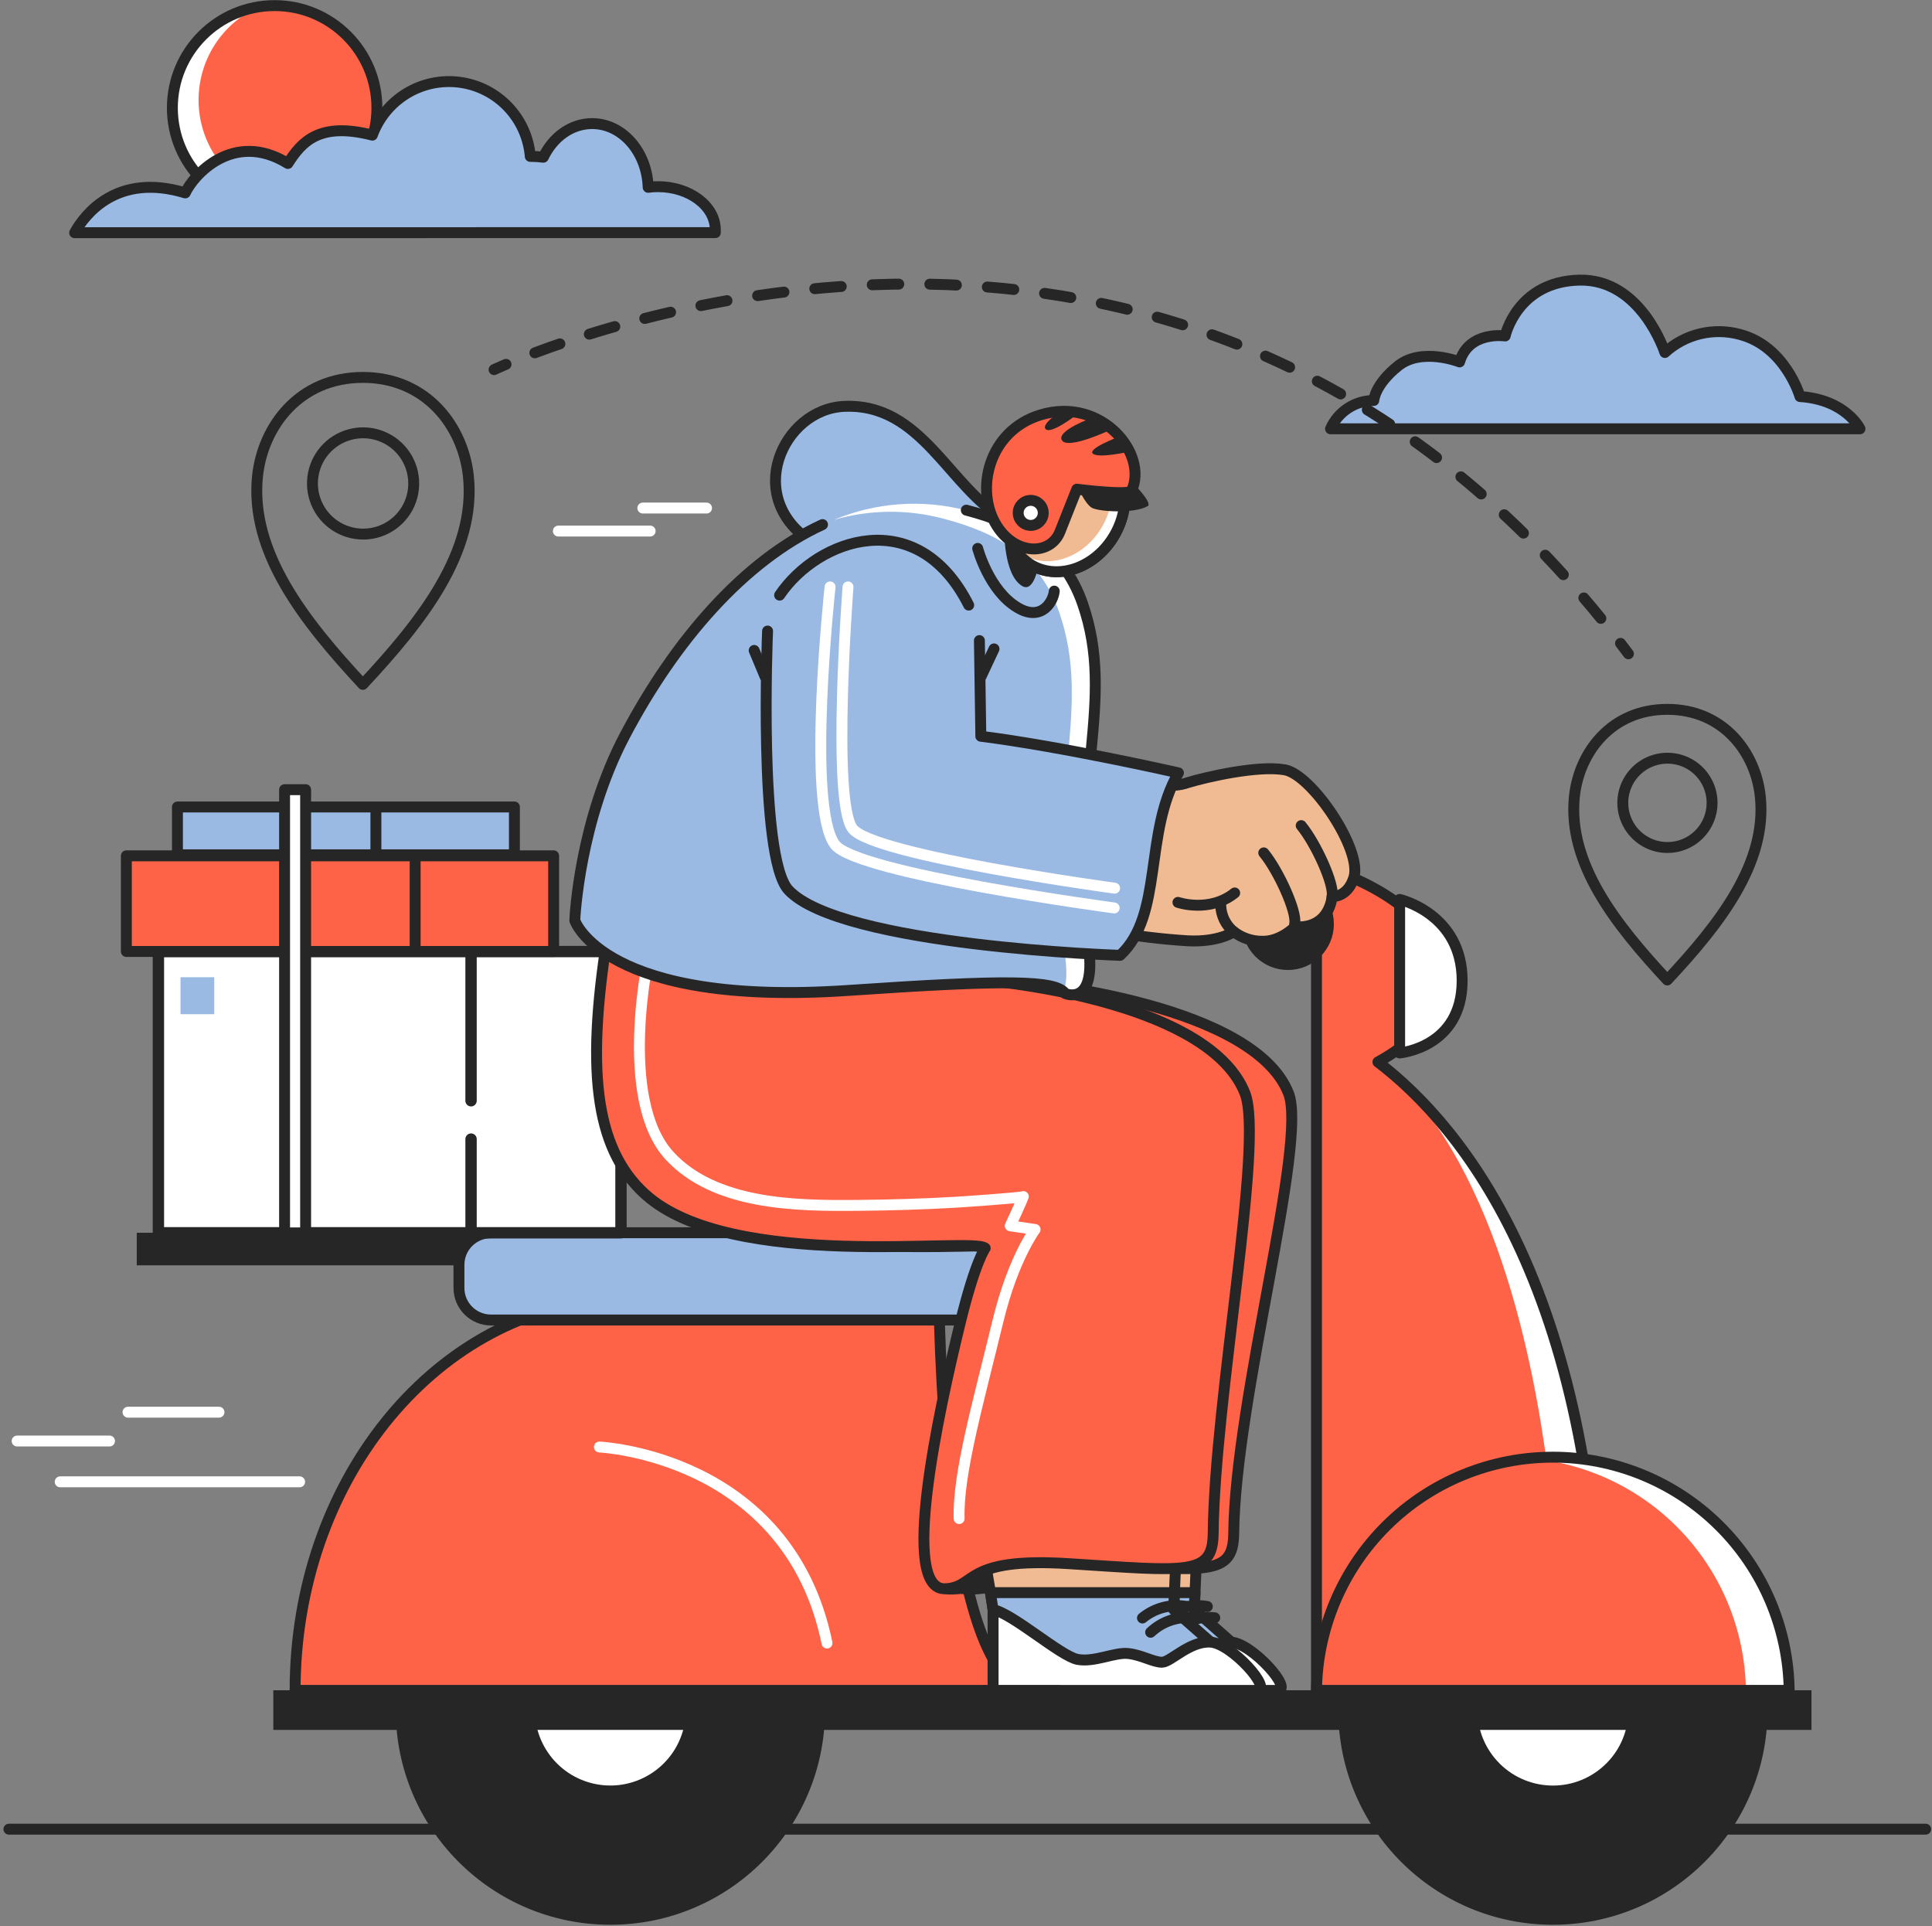 <svg width="319" height="318" viewBox="0 0 319 318" fill="none" xmlns="http://www.w3.org/2000/svg">
<rect x="0" y="0" width="319" height="318" fill="#808080" stroke="none"/>
<g clip-path="url(#clip0_1873_124762)">
<path d="M45.347 34.696C54.673 34.696 62.233 27.136 62.233 17.81C62.233 8.484 54.673 0.924 45.347 0.924C36.021 0.924 28.46 8.484 28.46 17.81C28.46 27.136 36.021 34.696 45.347 34.696Z" fill="#FF6347"/>
<path d="M32.785 16.518C32.782 13.276 33.715 10.102 35.469 7.375C37.224 4.649 39.728 2.486 42.68 1.146C40.3 1.523 38.028 2.406 36.018 3.734C34.007 5.062 32.304 6.806 31.023 8.847C29.742 10.888 28.913 13.18 28.591 15.568C28.269 17.956 28.462 20.385 29.157 22.693C29.852 25 31.033 27.132 32.62 28.945C34.207 30.758 36.164 32.211 38.359 33.205C40.554 34.199 42.937 34.712 45.346 34.709C47.756 34.706 50.138 34.188 52.33 33.188C51.444 33.331 50.547 33.401 49.649 33.397C45.176 33.391 40.887 31.611 37.725 28.446C34.563 25.282 32.786 20.992 32.785 16.518Z" fill="white"/>
<path d="M45.347 34.696C54.673 34.696 62.233 27.136 62.233 17.81C62.233 8.484 54.673 0.924 45.347 0.924C36.021 0.924 28.46 8.484 28.46 17.81C28.46 27.136 36.021 34.696 45.347 34.696Z" stroke="#262626" stroke-width="1.802" stroke-linecap="round" stroke-linejoin="round"/>
<path d="M219.689 70.796H307.111C307.111 70.796 304.833 65.988 297.201 65.469C297.201 65.469 294.801 57.16 287.248 55.207C285.104 54.626 282.847 54.596 280.688 55.119C278.529 55.642 276.537 56.7 274.895 58.197C274.895 58.197 270.996 45.989 260.733 46.248C250.47 46.508 248.524 55.466 248.524 55.466C248.524 55.466 242.55 54.558 240.993 59.754C240.993 59.754 234.759 57.289 230.86 60.403C226.961 63.516 226.831 66.118 226.831 66.118C225.316 66.123 223.834 66.567 222.566 67.397C221.298 68.228 220.299 69.408 219.689 70.796Z" fill="#9ABAE3" stroke="#262626" stroke-width="1.802" stroke-linecap="round" stroke-linejoin="round"/>
<path d="M12.326 38.42C13.984 35.415 19.317 28.424 30.589 31.848C31.901 28.965 38.517 21.412 47.533 26.99C49.825 23.386 52.743 20.071 61.478 22.312C62.532 19.43 64.539 16.993 67.166 15.406C69.794 13.819 72.885 13.178 75.927 13.587C78.969 13.997 81.78 15.433 83.894 17.658C86.009 19.883 87.3 22.763 87.554 25.822H87.647C88.337 25.824 89.025 25.869 89.709 25.959C91.301 22.644 94.314 20.403 97.766 20.403C102.761 20.403 106.825 25.073 107.02 30.925C107.555 30.852 108.094 30.816 108.634 30.817C113.867 30.817 118.112 34.017 118.112 37.974C118.112 38.118 118.112 38.262 118.112 38.406L12.326 38.42Z" fill="#9ABAE3" stroke="#262626" stroke-width="1.802" stroke-linecap="round" stroke-linejoin="round"/>
<path d="M1.472 301.994H317.956" stroke="#262626" stroke-width="1.802" stroke-linecap="round" stroke-linejoin="round"/>
<path d="M92.19 87.678H107.347" stroke="white" stroke-width="1.802" stroke-linecap="round" stroke-linejoin="round"/>
<path d="M106.138 83.879H116.66" stroke="white" stroke-width="1.802" stroke-linecap="round" stroke-linejoin="round"/>
<path d="M49.474 244.646H9.936" stroke="white" stroke-width="1.802" stroke-linecap="round" stroke-linejoin="round"/>
<path d="M2.83 237.91H18.08" stroke="white" stroke-width="1.802" stroke-linecap="round" stroke-linejoin="round"/>
<path d="M21.137 233.15H36.156" stroke="white" stroke-width="1.802" stroke-linecap="round" stroke-linejoin="round"/>
<path d="M290.647 131.462C289.876 124.255 284.578 117.112 275.289 117.112C265.999 117.112 260.73 124.269 259.959 131.462C258.799 142.553 266.77 152.622 275.289 161.796C283.829 152.658 291.829 142.568 290.647 131.462ZM275.296 139.923C273.839 139.918 272.416 139.483 271.206 138.67C269.997 137.858 269.055 136.705 268.5 135.358C267.945 134.011 267.802 132.529 268.088 131.101C268.375 129.672 269.078 128.361 270.109 127.331C271.14 126.302 272.453 125.602 273.883 125.318C275.312 125.034 276.793 125.181 278.139 125.738C279.485 126.296 280.636 127.24 281.446 128.451C282.256 129.662 282.689 131.086 282.69 132.543C282.692 133.514 282.502 134.475 282.131 135.372C281.76 136.27 281.215 137.085 280.528 137.77C279.841 138.456 279.025 139 278.127 139.369C277.229 139.738 276.267 139.926 275.296 139.923Z" stroke="#262626" stroke-width="1.802" stroke-linecap="round" stroke-linejoin="round"/>
<path d="M77.334 78.583C76.454 70.425 70.451 62.31 59.914 62.31C49.377 62.31 43.395 70.425 42.523 78.583C41.212 91.167 50.249 102.583 59.914 112.99C69.629 102.583 78.674 91.167 77.334 78.583ZM59.921 88.176C58.269 88.17 56.656 87.675 55.285 86.753C53.914 85.832 52.847 84.524 52.219 82.997C51.59 81.469 51.428 79.789 51.753 78.17C52.079 76.55 52.876 75.063 54.046 73.896C55.216 72.73 56.705 71.936 58.325 71.615C59.946 71.294 61.625 71.46 63.151 72.093C64.677 72.725 65.981 73.795 66.9 75.169C67.818 76.542 68.309 78.156 68.31 79.808C68.313 80.91 68.098 82.001 67.677 83.019C67.256 84.037 66.638 84.961 65.858 85.739C65.078 86.517 64.152 87.133 63.133 87.551C62.114 87.969 61.023 88.181 59.921 88.176Z" stroke="#262626" stroke-width="1.802" stroke-linecap="round" stroke-linejoin="round"/>
<path d="M81.577 61.023C81.577 61.023 82.255 60.699 83.552 60.151" stroke="#262626" stroke-width="1.802" stroke-linecap="round" stroke-linejoin="round"/>
<path d="M88.311 58.252C113.225 48.883 202.081 23.218 265.994 104.175" stroke="#262626" stroke-width="1.802" stroke-linecap="round" stroke-linejoin="round" stroke-dasharray="4.39 5.12"/>
<path d="M267.571 106.219C268.01 106.788 268.443 107.365 268.875 107.941" stroke="#262626" stroke-width="1.802" stroke-linecap="round" stroke-linejoin="round"/>
<path d="M94.888 203.525H22.579V208.902H94.888V203.525Z" fill="#262626"/>
<path d="M100.781 316.874C119.855 316.874 135.318 301.412 135.318 282.338C135.318 263.264 119.855 247.802 100.781 247.802C81.708 247.802 66.245 263.264 66.245 282.338C66.245 301.412 81.708 316.874 100.781 316.874Z" fill="#262626"/>
<path d="M112.906 285.202C114.499 278.503 110.36 271.781 103.661 270.187C96.962 268.594 90.24 272.733 88.646 279.432C87.052 286.131 91.191 292.853 97.891 294.447C104.59 296.04 111.312 291.901 112.906 285.202Z" fill="white"/>
<path d="M100.781 316.874C119.855 316.874 135.318 301.412 135.318 282.338C135.318 263.264 119.855 247.802 100.781 247.802C81.708 247.802 66.245 263.264 66.245 282.338C66.245 301.412 81.708 316.874 100.781 316.874Z" stroke="#262626" stroke-width="1.802" stroke-linecap="round" stroke-linejoin="round"/>
<path d="M256.405 316.874C275.479 316.874 290.941 301.412 290.941 282.338C290.941 263.264 275.479 247.802 256.405 247.802C237.331 247.802 221.869 263.264 221.869 282.338C221.869 301.412 237.331 316.874 256.405 316.874Z" fill="#262626"/>
<path d="M263.874 292.312C269.39 288.19 270.52 280.377 266.398 274.861C262.276 269.345 254.463 268.215 248.947 272.337C243.431 276.459 242.301 284.272 246.423 289.788C250.545 295.304 258.358 296.434 263.874 292.312Z" fill="white"/>
<path d="M256.405 316.874C275.479 316.874 290.941 301.412 290.941 282.338C290.941 263.264 275.479 247.802 256.405 247.802C237.331 247.802 221.869 263.264 221.869 282.338C221.869 301.412 237.331 316.874 256.405 316.874Z" stroke="#262626" stroke-width="1.802" stroke-linecap="round" stroke-linejoin="round"/>
<path d="M299.1 279.059H45.129V285.603H299.1V279.059Z" fill="#262626"/>
<path d="M170.635 279.074H48.727C48.727 244.905 71.292 216.927 99.897 214.571L100.034 214.405C111.169 212.466 155.017 212.963 155.017 212.963C155.017 212.963 155.233 279.074 170.635 279.074Z" fill="#FF6347"/>
<path d="M170.635 279.074H48.727C48.727 244.905 71.292 216.927 99.897 214.571L100.034 214.405C111.169 212.466 155.017 212.963 155.017 212.963C155.017 212.963 155.233 279.074 170.635 279.074Z" stroke="#262626" stroke-width="1.802" stroke-linecap="round" stroke-linejoin="round"/>
<path d="M98.966 238.9C98.966 238.9 130.18 240.277 136.551 271.267" stroke="white" stroke-width="1.802" stroke-linecap="round" stroke-linejoin="round"/>
<path d="M166.365 203.525H81.076C78.151 203.525 75.779 205.897 75.779 208.823V212.635C75.779 215.561 78.151 217.932 81.076 217.932H166.365C169.291 217.932 171.662 215.561 171.662 212.635V208.823C171.662 205.897 169.291 203.525 166.365 203.525Z" fill="#9ABAE3" stroke="#262626" stroke-width="1.802" stroke-linecap="round" stroke-linejoin="round"/>
<path d="M264.441 279.412L217.372 279.109V142.766C217.372 142.766 237.969 148.149 237.969 161.309C237.969 167.954 232.715 172.48 227.512 175.334C241.357 185.893 264.441 213.409 264.441 279.412Z" fill="#FF6347"/>
<path d="M229.868 173.769C229.144 174.363 228.362 174.882 227.533 175.318C228.39 174.85 229.248 174.323 230.084 173.769H229.868Z" fill="white"/>
<path d="M227.533 175.313C241.154 185.713 257.284 215.442 257.954 279.355L264.44 279.391C264.44 213.388 241.356 185.872 227.533 175.313Z" fill="white"/>
<path d="M264.441 279.412L217.372 279.109V142.766C217.372 142.766 237.969 148.149 237.969 161.309C237.969 167.954 232.715 172.48 227.512 175.334C241.357 185.893 264.441 213.409 264.441 279.412Z" stroke="#262626" stroke-width="1.802" stroke-linecap="round" stroke-linejoin="round"/>
<path d="M295.431 279.074H217.372C217.511 268.816 221.684 259.026 228.987 251.822C236.29 244.617 246.136 240.578 256.394 240.578C266.653 240.578 276.499 244.617 283.802 251.822C291.105 259.026 295.278 268.816 295.417 279.074H295.431Z" fill="#FF6347"/>
<path d="M295.432 279.084H288.275C288.133 268.913 284.023 259.199 276.821 252.015C269.62 244.831 259.896 240.744 249.725 240.627C255.33 239.659 261.078 239.928 266.569 241.413C272.06 242.898 277.16 245.564 281.513 249.225C285.866 252.886 289.367 257.454 291.771 262.609C294.175 267.764 295.425 273.382 295.432 279.069V279.084Z" fill="white"/>
<path d="M295.431 279.074H217.372C217.511 268.816 221.684 259.026 228.987 251.822C236.29 244.617 246.136 240.578 256.394 240.578C266.653 240.578 276.499 244.617 283.802 251.822C291.105 259.026 295.278 268.816 295.417 279.074H295.431Z" stroke="#262626" stroke-width="1.802" stroke-linecap="round" stroke-linejoin="round"/>
<path d="M212.652 159.244C216.345 159.244 219.34 156.249 219.34 152.555C219.34 148.862 216.345 145.867 212.652 145.867C208.958 145.867 205.963 148.862 205.963 152.555C205.963 156.249 208.958 159.244 212.652 159.244Z" fill="#262626" stroke="#262626" stroke-width="1.802" stroke-linecap="round" stroke-linejoin="round"/>
<path d="M231.1 148.493V173.84C231.1 173.84 241.42 172.968 241.42 161.906C241.42 150.843 231.1 148.493 231.1 148.493Z" fill="white" stroke="#262626" stroke-width="1.802" stroke-linecap="round" stroke-linejoin="round"/>
<path d="M102.534 157.1H26.154V203.528H102.534V157.1Z" fill="white" stroke="#262626" stroke-width="1.874" stroke-linecap="round" stroke-linejoin="round"/>
<path d="M77.776 157.1V181.733" stroke="#262626" stroke-width="1.874" stroke-linecap="round" stroke-linejoin="round"/>
<path d="M77.777 188.062V203.536" stroke="#262626" stroke-width="1.874" stroke-linecap="round" stroke-linejoin="round"/>
<path d="M35.37 161.339H29.806V167.443H35.37V161.339Z" fill="#9ABAE3"/>
<path d="M91.413 141.294H20.863V157.085H91.413V141.294Z" fill="#FF6347" stroke="#262626" stroke-width="1.802" stroke-linecap="round" stroke-linejoin="round"/>
<path d="M68.546 141.601V157.074" stroke="#262626" stroke-width="1.802" stroke-linecap="round" stroke-linejoin="round"/>
<path d="M84.936 133.231H29.297V141.123H84.936V133.231Z" fill="#9ABAE3" stroke="#262626" stroke-width="1.802" stroke-linecap="round" stroke-linejoin="round"/>
<path d="M62.067 133.4V141.134" stroke="#262626" stroke-width="1.802" stroke-linecap="round" stroke-linejoin="round"/>
<path d="M50.462 130.372H46.988V203.546H50.462V130.372Z" fill="white" stroke="#262626" stroke-width="1.802" stroke-linecap="round" stroke-linejoin="round"/>
<path d="M158.828 262.35C157.769 264.389 166.662 262.35 166.662 262.35L166.345 259.373C166.345 259.373 159.938 260.238 158.828 262.35Z" fill="#262626"/>
<path d="M197.811 251.267C197.45 259.605 197.198 265.724 197.198 265.724H167.368C167.368 265.724 166.482 259.461 164.773 251.267H197.811Z" fill="#F0BA92" stroke="#262626" stroke-width="1.802" stroke-linecap="round" stroke-linejoin="round"/>
<path d="M167.369 265.739V277.789H210.9L197.192 265.739L197.308 262.942H166.937L167.369 265.739Z" fill="#9ABAE3" stroke="#262626" stroke-width="1.802" stroke-linecap="round" stroke-linejoin="round"/>
<path d="M193.365 269.487C194.321 268.589 195.46 267.91 196.705 267.496C197.949 267.083 199.269 266.946 200.572 267.094" stroke="#262626" stroke-width="1.802" stroke-linecap="round" stroke-linejoin="round"/>
<path d="M192.037 267.126C193.047 266.301 194.224 265.704 195.487 265.377C196.75 265.049 198.068 265 199.352 265.231" stroke="#262626" stroke-width="1.802" stroke-linecap="round" stroke-linejoin="round"/>
<path d="M167.376 279.08V265.754C170.576 266.359 178.511 273.408 181.293 273.956C184.075 274.503 187.426 272.752 189.667 272.99C191.909 273.228 193.826 274.431 195.26 274.431C196.694 274.431 199.801 270.9 203.282 271.109C206.763 271.318 213.703 279.087 210.907 279.087L167.376 279.08Z" fill="white" stroke="#262626" stroke-width="1.802" stroke-linecap="round" stroke-linejoin="round"/>
<path d="M156.712 152.587H107.826C103.898 175.988 105.21 189.444 113.736 197.17C127.948 210.049 167.789 204.161 169.879 206.063C169.879 206.063 166.931 207.447 162.672 219.894C157.699 234.524 151.926 262.639 159.472 262.3C164.748 262.055 162.312 257.053 179.825 258.156C199.349 259.389 203.608 260.225 203.702 253.205C203.911 231.007 215.954 188.572 212.747 180.493C207.161 166.288 172.964 161.978 161.346 161.43C159.897 161.329 156.712 152.587 156.712 152.587Z" fill="#FF6347" stroke="#262626" stroke-width="1.802" stroke-linecap="round" stroke-linejoin="round"/>
<path d="M114.375 157.543C114.375 157.543 109.1 181.362 117.726 190.782C125.445 199.2 147.686 198.443 166.915 198.479C166.915 198.479 176.45 196.764 176.169 197.549C175.888 198.335 174.007 202.378 174.007 202.378L178.107 202.984C173.186 206.613 169.698 211.859 168.255 217.801C164.774 232.107 161.545 243.415 161.769 250.716" stroke="white" stroke-width="1.802" stroke-linecap="round" stroke-linejoin="round"/>
<path d="M155.427 262.35C154.367 264.389 163.261 262.35 163.261 262.35L162.944 259.373C162.944 259.373 156.536 260.238 155.427 262.35Z" fill="#262626"/>
<path d="M194.41 251.267C194.049 259.605 193.797 265.724 193.797 265.724H163.967C163.967 265.724 163.081 259.461 161.373 251.267H194.41Z" fill="#F0BA92" stroke="#262626" stroke-width="1.802" stroke-linecap="round" stroke-linejoin="round"/>
<path d="M163.965 265.739V277.789H207.496L193.788 265.739L193.903 262.942H163.533L163.965 265.739Z" fill="#9ABAE3" stroke="#262626" stroke-width="1.802" stroke-linecap="round" stroke-linejoin="round"/>
<path d="M189.985 269.487C190.941 268.589 192.08 267.91 193.325 267.496C194.569 267.083 195.889 266.946 197.192 267.094" stroke="#262626" stroke-width="1.802" stroke-linecap="round" stroke-linejoin="round"/>
<path d="M188.636 267.129C189.648 266.301 190.829 265.702 192.096 265.375C193.363 265.048 194.685 265 195.973 265.234" stroke="#262626" stroke-width="1.802" stroke-linecap="round" stroke-linejoin="round"/>
<path d="M163.974 279.08V265.754C167.174 266.359 175.109 273.408 177.891 273.956C180.673 274.503 184.024 272.752 186.266 272.99C188.507 273.228 190.424 274.431 191.858 274.431C193.293 274.431 196.399 270.9 199.88 271.109C203.361 271.318 210.301 279.087 207.505 279.087L163.974 279.08Z" fill="white" stroke="#262626" stroke-width="1.802" stroke-linecap="round" stroke-linejoin="round"/>
<path d="M154.26 152.587H100.618C96.69 175.988 97.994 189.444 106.528 197.17C120.74 210.049 160.581 204.161 162.671 206.063C162.671 206.063 161.006 208.29 158.527 218.474C154.865 233.486 148.538 262.639 156.083 262.3C161.359 262.055 158.923 257.053 176.436 258.156C195.96 259.389 200.22 260.225 200.313 253.205C200.522 231.007 208.738 188.572 205.56 180.493C199.975 166.288 168.955 161.978 157.337 161.43C155.86 161.358 158.015 160.126 158.015 160.126" fill="#FF6347"/>
<path d="M154.26 152.587H100.618C96.69 175.988 97.994 189.444 106.528 197.17C120.74 210.049 160.581 204.161 162.671 206.063C162.671 206.063 161.006 208.29 158.527 218.474C154.865 233.486 148.538 262.639 156.083 262.3C161.359 262.055 158.923 257.053 176.436 258.156C195.96 259.389 200.22 260.225 200.313 253.205C200.522 231.007 208.738 188.572 205.56 180.493C199.975 166.288 168.955 161.978 157.337 161.43C155.86 161.358 158.015 160.126 158.015 160.126" stroke="#262626" stroke-width="1.802" stroke-linecap="round" stroke-linejoin="round"/>
<path d="M107.174 157.543C107.174 157.543 101.898 181.362 110.525 190.782C118.006 198.94 131.375 199.099 141.588 199.005C146.899 198.962 152.261 198.803 157.566 198.501C158.827 198.429 168.903 197.737 168.967 197.549C168.694 198.328 166.805 202.378 166.805 202.378L170.906 202.984C170.906 202.984 167.303 207.812 164.852 217.801C161.371 232.107 158.142 243.415 158.366 250.716" stroke="white" stroke-width="1.802" stroke-linecap="round" stroke-linejoin="round"/>
<path d="M166.12 85.9C156.686 80.639 152.283 66.441 139.288 67.097C129.198 67.609 122.51 82.34 134.33 89.677" fill="#9ABAE3"/>
<path d="M166.12 85.9C156.686 80.639 152.283 66.441 139.288 67.097C129.198 67.609 122.51 82.34 134.33 89.677" stroke="#262626" stroke-width="1.802" stroke-linecap="round" stroke-linejoin="round"/>
<path d="M159.549 84.249C136.941 78.353 116.257 96.623 103.176 121.423C95.716 135.563 94.916 151.339 94.909 151.974C94.909 151.974 99.688 166.287 140.191 163.505C166.137 161.739 174.367 161.79 175.888 164.031C175.888 164.031 180.897 166.193 179.787 156.738C176.565 129.149 184.371 115.801 178.742 99.636C175.528 90.44 168.364 86.541 159.549 84.249Z" fill="#9ABAE3"/>
<path d="M175.886 164.082C175.802 163.963 175.705 163.855 175.598 163.757C176.037 162.64 176.232 160.874 175.908 158.121C172.693 130.533 180.491 117.185 174.87 101.027C171.648 91.795 164.47 87.896 155.67 85.604C149.754 84.046 143.525 84.128 137.652 85.842C144.586 82.932 152.284 82.38 159.562 84.27C168.362 86.562 175.54 90.469 178.762 99.686C184.383 115.852 176.599 129.199 179.799 156.788C180.895 166.258 175.886 164.082 175.886 164.082Z" fill="white"/>
<path d="M135.809 86.61C122.837 92.585 111.478 105.694 103.176 121.428C95.716 135.568 94.916 151.344 94.909 151.978C94.909 151.978 99.688 166.292 140.191 163.51C166.137 161.744 174.367 161.794 175.888 164.036C175.888 164.036 180.897 166.198 179.787 156.742C176.565 129.154 184.371 115.806 178.742 99.641C175.528 90.415 168.349 86.516 159.549 84.225" stroke="#262626" stroke-width="1.802" stroke-linecap="round" stroke-linejoin="round"/>
<path d="M144.581 148.402C144.581 148.402 152.307 147.04 162.973 140.878" stroke="#262626" stroke-width="1.802" stroke-linecap="round" stroke-linejoin="round"/>
<path d="M154.72 148.363C157.231 147.79 159.632 146.817 161.834 145.48" stroke="#262626" stroke-width="1.802" stroke-linecap="round" stroke-linejoin="round"/>
<path d="M191.427 129.386C192.995 129.81 194.655 129.742 196.183 129.191C199.066 128.312 207.679 126.308 212.133 127.094C216.587 127.88 224.968 140.283 223.541 144.881C222.511 148.203 219.938 148.038 219.938 148.038C219.938 148.038 219.621 153.364 213.812 153.025C213.812 153.025 211.426 155.49 208.399 155.403C206.707 155.411 205.06 154.858 203.715 153.832C203.715 153.832 201.25 155.598 196.104 155.324C192.12 155.076 188.153 154.609 184.22 153.926C182.468 137.407 191.427 129.386 191.427 129.386Z" fill="#F0BA92" stroke="#262626" stroke-width="1.802" stroke-linecap="round" stroke-linejoin="round"/>
<path d="M219.942 148.038C220.381 146.041 217.261 139.231 214.846 136.305" stroke="#262626" stroke-width="1.802" stroke-linecap="round" stroke-linejoin="round"/>
<path d="M213.768 152.539C214.2 150.542 211.079 143.732 208.665 140.806" stroke="#262626" stroke-width="1.802" stroke-linecap="round" stroke-linejoin="round"/>
<path d="M203.722 153.846C203.064 153.314 202.53 152.645 202.156 151.886C201.783 151.127 201.579 150.295 201.56 149.449" stroke="#262626" stroke-width="1.802" stroke-linecap="round" stroke-linejoin="round"/>
<path d="M194.496 148.981C194.496 148.981 199.706 150.761 203.865 147.424" stroke="#262626" stroke-width="1.802" stroke-linecap="round" stroke-linejoin="round"/>
<path d="M164.126 107.133L161.993 111.68" stroke="#262626" stroke-width="1.802" stroke-linecap="round" stroke-linejoin="round"/>
<path d="M124.523 107.387L126.325 111.704" stroke="#262626" stroke-width="1.802" stroke-linecap="round" stroke-linejoin="round"/>
<path d="M161.712 105.756L161.95 121.554C175.644 123.283 194.577 127.6 194.577 127.6C188.811 137.546 192.148 151.088 184.941 157.726C184.941 157.726 138.751 156.212 130.167 146.915C125.172 141.481 126.736 104.185 126.736 104.185" fill="#9ABAE3"/>
<path d="M161.712 105.756L161.95 121.554C175.644 123.283 194.577 127.6 194.577 127.6C188.811 137.546 192.148 151.088 184.941 157.726C184.941 157.726 138.751 156.212 130.167 146.915C125.172 141.481 126.736 104.185 126.736 104.185" stroke="#262626" stroke-width="1.802" stroke-linecap="round" stroke-linejoin="round"/>
<path d="M128.725 98.259C135.103 88.825 151.485 83.124 159.946 99.902" stroke="#262626" stroke-width="1.802" stroke-linecap="round" stroke-linejoin="round"/>
<path d="M137.057 96.9C137.057 96.9 133.101 133.231 137.879 139.465C141.518 144.222 183.968 149.901 183.968 149.901" stroke="white" stroke-width="1.802" stroke-linecap="round" stroke-linejoin="round"/>
<path d="M140.018 96.9C140.018 96.9 137.294 132.453 140.797 136.849C144.299 141.246 184.039 146.636 184.039 146.636" stroke="white" stroke-width="1.802" stroke-linecap="round" stroke-linejoin="round"/>
<path d="M171.499 93.156C171.499 93.156 170.778 97.913 168.789 96.76C165.647 94.908 165.827 87.391 165.827 87.391L171.499 93.156Z" fill="#262626"/>
<path d="M184.038 88.329C187.098 82.994 185.937 76.581 181.445 74.004C176.953 71.428 170.831 73.663 167.771 78.998C164.712 84.332 165.872 90.745 170.364 93.322C174.856 95.898 180.978 93.663 184.038 88.329Z" fill="#F0BA92" stroke="#262626" stroke-width="1.802" stroke-linecap="round" stroke-linejoin="round"/>
<path d="M170.366 93.332C169.137 92.624 168.115 91.605 167.404 90.378C167.889 90.868 168.437 91.292 169.033 91.639C173.3 94.082 179.123 91.963 182.006 86.904C184.889 81.844 183.8 75.769 179.541 73.326C179.436 73.26 179.328 73.2 179.217 73.145C180 73.322 180.753 73.614 181.451 74.01C185.941 76.591 187.101 83.005 184.045 88.338C180.99 93.671 174.849 95.905 170.366 93.332Z" fill="white"/>
<path d="M184.038 88.329C187.098 82.994 185.937 76.581 181.445 74.004C176.953 71.428 170.831 73.663 167.771 78.998C164.712 84.332 165.872 90.745 170.364 93.322C174.856 95.898 180.978 93.663 184.038 88.329Z" stroke="#262626" stroke-width="1.802" stroke-linecap="round" stroke-linejoin="round"/>
<path d="M177.798 80.763L175.002 87.811C173.445 91.703 167.701 91.739 164.595 86.817C160.905 80.979 163.153 71.127 171.802 68.496C181.892 65.441 189.639 74.947 186.836 81.008C186.432 81.873 177.798 80.763 177.798 80.763Z" fill="#FF6347" stroke="#262626" stroke-width="1.802" stroke-linecap="round" stroke-linejoin="round"/>
<path d="M177.947 80.381C177.947 80.381 179.151 83.199 180.29 83.84C181.428 84.482 187.266 84.849 189.5 83.559C190.279 83.105 187.67 80.381 187.67 80.381C187.67 80.381 187.475 82.118 177.947 80.381Z" fill="#262626"/>
<path d="M180.514 68.894C180.514 68.894 174.294 71.114 175.346 72.707C176.399 74.3 183.49 70.905 183.49 70.905C182.672 70.008 181.652 69.318 180.514 68.894Z" fill="#262626"/>
<path d="M175.427 67.725C175.427 67.725 171.78 69.988 172.666 70.86C173.553 71.732 177.596 68.597 177.596 68.597C176.955 68.134 176.21 67.834 175.427 67.725Z" fill="#262626"/>
<path d="M184.499 72.209C184.499 72.209 179.519 74.083 180.456 74.904C181.393 75.726 186.525 74.558 186.525 74.558C186.525 74.558 185.876 72.353 184.499 72.209Z" fill="#262626"/>
<path d="M170.187 86.744C171.329 86.744 172.255 85.818 172.255 84.676C172.255 83.534 171.329 82.607 170.187 82.607C169.044 82.607 168.118 83.534 168.118 84.676C168.118 85.818 169.044 86.744 170.187 86.744Z" fill="white" stroke="#262626" stroke-width="1.802" stroke-linecap="round" stroke-linejoin="round"/>
<path d="M174.072 97.589C173.95 99.174 172.069 102.72 168.033 100.327C163.255 97.502 161.431 90.54 161.431 90.54" stroke="#262626" stroke-width="1.802" stroke-linecap="round" stroke-linejoin="round"/>
</g>
<defs>
<clipPath id="clip0_1873_124762">
<rect width="318.286" height="317.76" fill="white" transform="translate(0.571 0.002)"/>
</clipPath>
</defs>
</svg>

